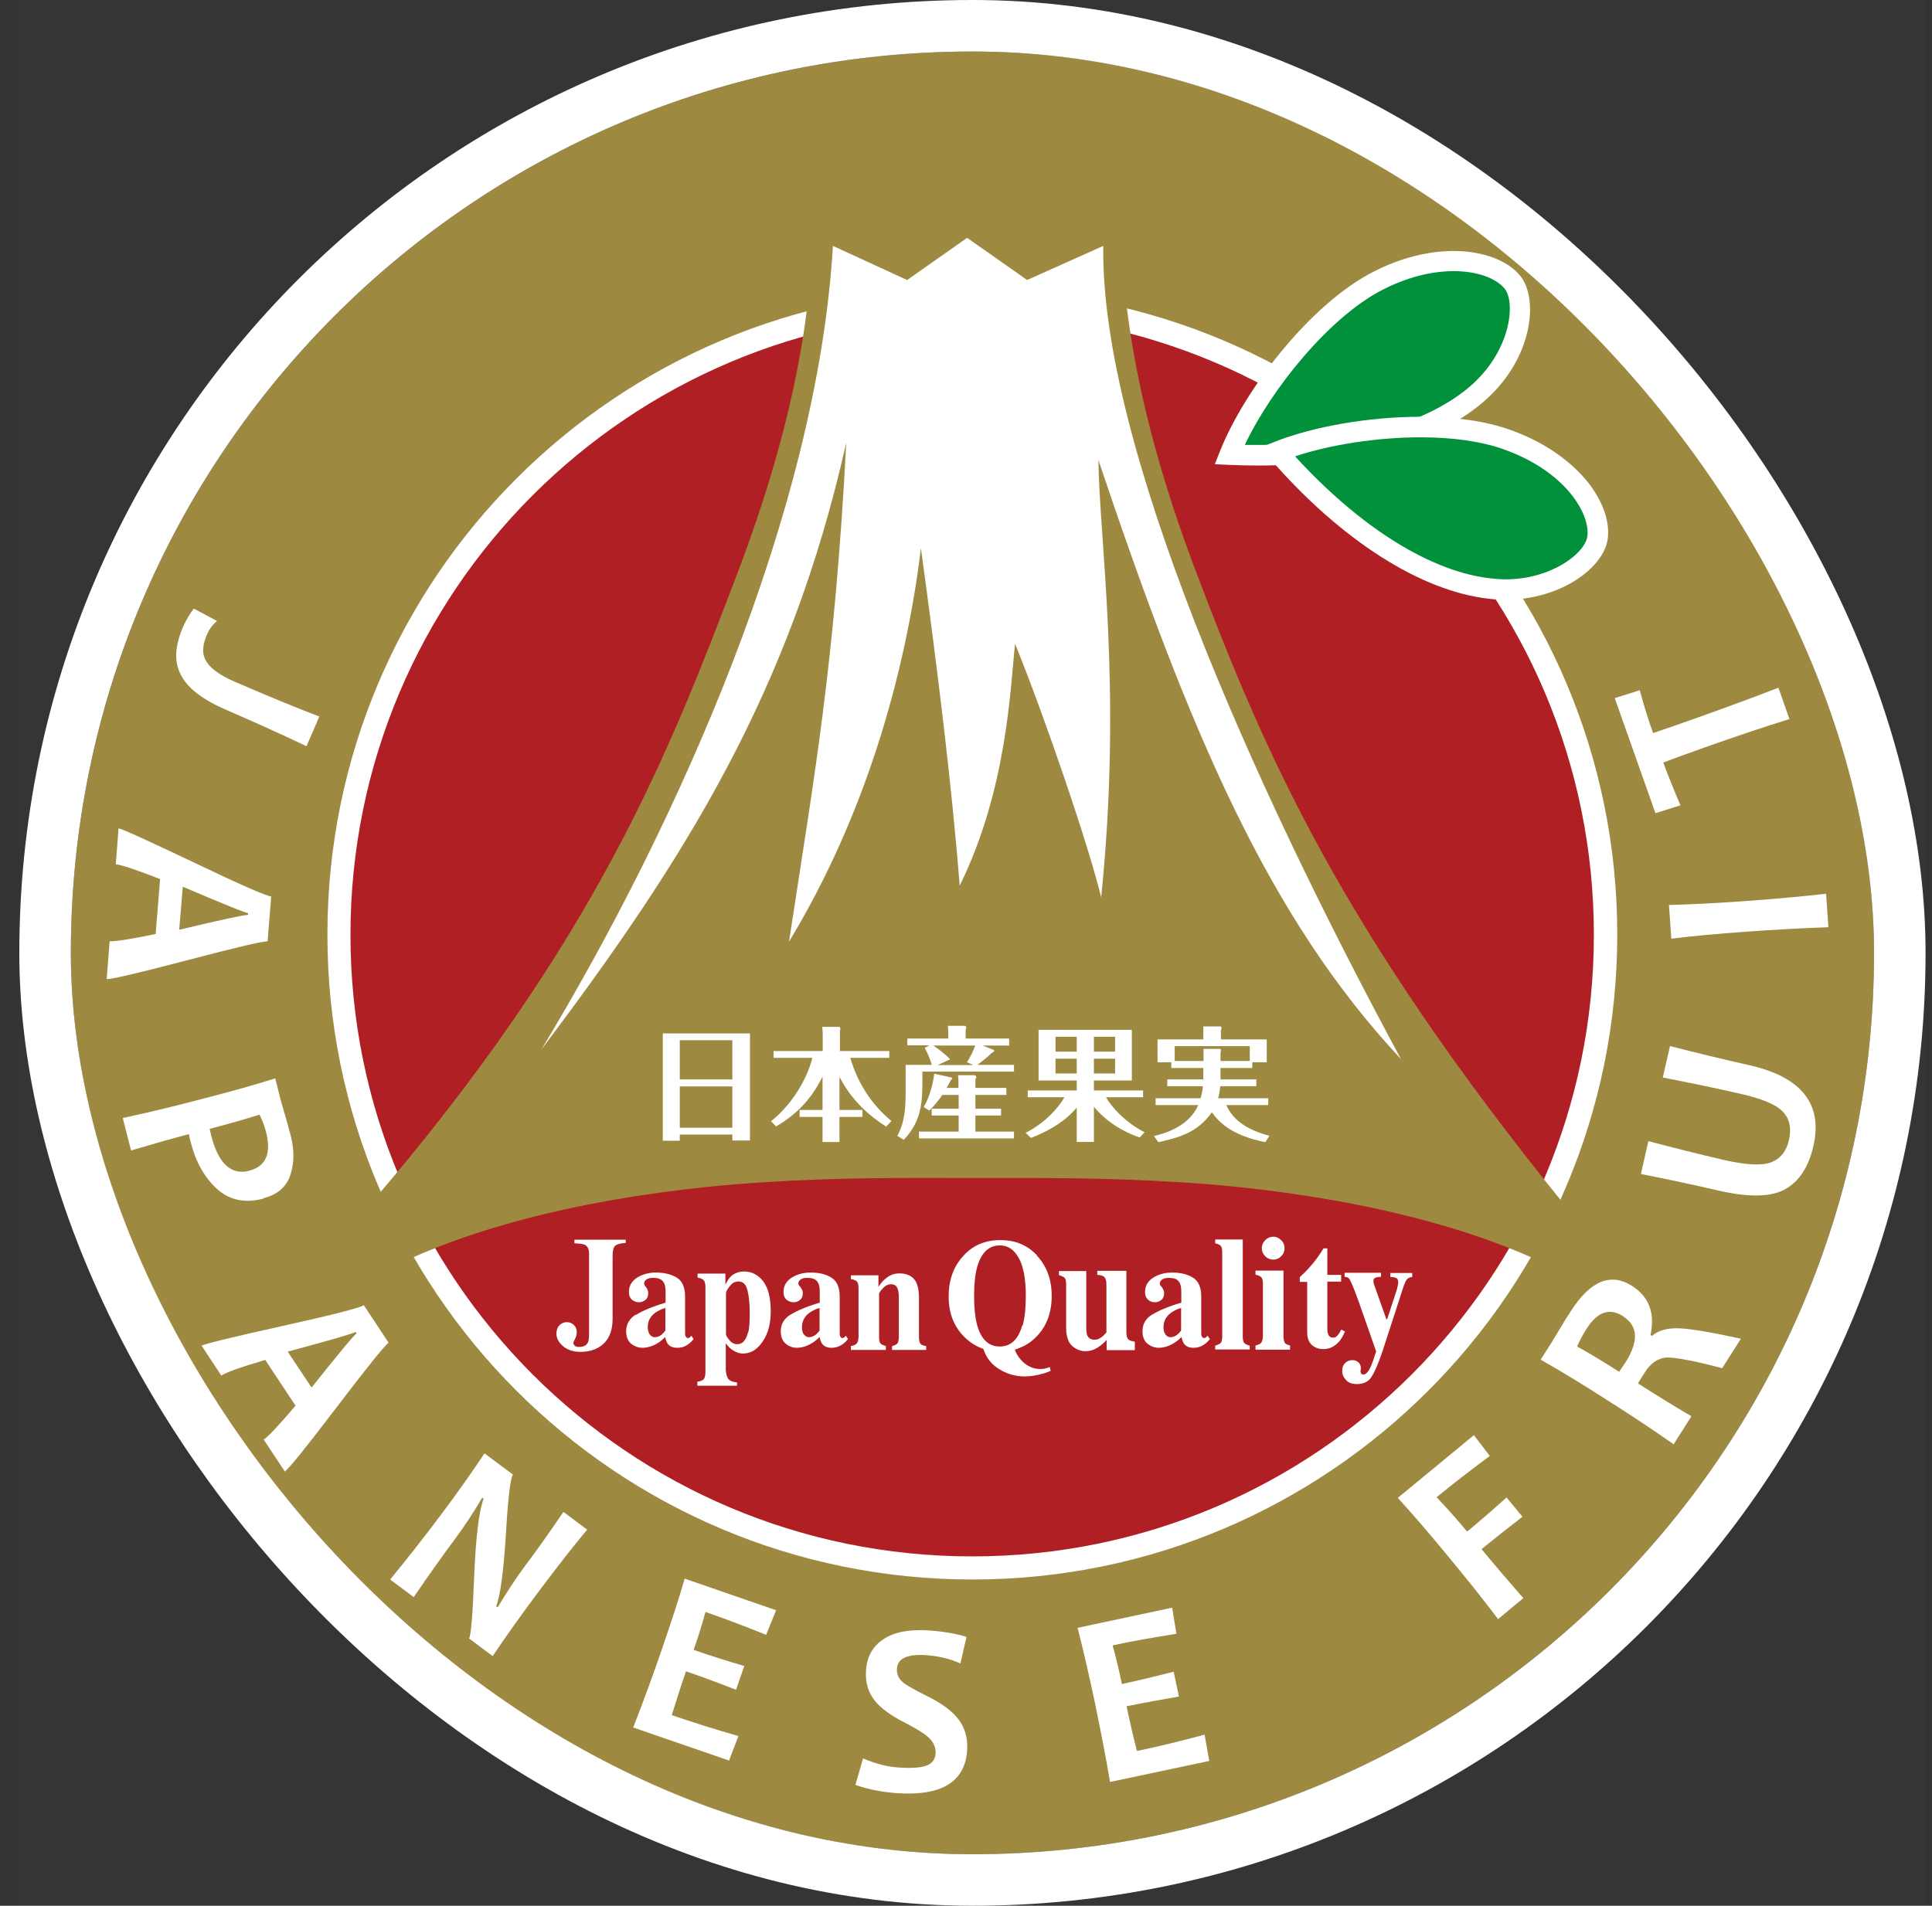 <svg width="75" height="74" viewBox="0 0 75 74" fill="none" xmlns="http://www.w3.org/2000/svg">
<rect x="0" y="0" width="75" height="74" fill="#333333" stroke="none"/>
<g clip-path="url(#clip0_867_70960)">
<rect width="74" height="74" transform="translate(0.75)" fill="white" fill-opacity="0.01"/>
<g clip-path="url(#clip1_867_70960)">
<path d="M37.751 70.831C56.435 70.831 71.582 55.684 71.582 37C71.582 18.316 56.435 3.169 37.751 3.169C19.067 3.169 3.92 18.316 3.92 37C3.92 55.684 19.067 70.831 37.751 70.831Z" fill="white"/>
<path d="M61.874 36.3C61.874 49.627 51.075 60.435 37.74 60.435C24.405 60.435 13.605 49.627 13.605 36.3C13.605 22.973 24.413 12.165 37.74 12.165C51.067 12.165 61.874 22.965 61.874 36.3Z" fill="#B01F23"/>
<path d="M37.75 2C18.423 2 2.75 17.673 2.75 37C2.75 56.327 18.423 72 37.75 72C57.077 72 72.75 56.336 72.75 37C72.75 17.664 57.077 2 37.75 2ZM37.75 61.332C23.921 61.332 12.71 50.121 12.71 36.292C12.71 22.463 23.921 11.252 37.75 11.252C51.579 11.252 62.782 22.463 62.782 36.292C62.782 50.121 51.571 61.332 37.75 61.332Z" fill="#9E8940"/>
<path d="M60.064 49.108C54.788 46.565 47.857 46.038 45.947 45.914C42.786 45.717 40.465 45.742 37.74 45.742C35.016 45.742 32.694 45.709 29.534 45.914C27.624 46.038 20.693 46.565 15.417 49.108L14.289 46.853C23.154 36.564 25.978 29.213 28.636 22.233C30.867 16.364 31.542 11.919 31.542 8.643H43.535C43.535 11.919 44.21 16.364 46.441 22.233C49.092 29.213 51.981 35.987 60.788 46.853L60.064 49.108Z" fill="#9E8940"/>
<path d="M42.829 9.548L39.874 10.873L37.544 9.235L35.215 10.873L32.334 9.548C31.725 19.854 26.341 31.938 21.016 40.754C26.572 33.378 30.671 26.9 32.852 17.187C32.4 25.846 31.61 30.119 30.63 36.564C33.569 31.715 35.149 26.217 35.75 21.286C36.425 26.225 36.952 30.547 37.256 34.391C39.1 30.629 39.215 26.744 39.405 24.998C40.574 27.88 42.253 32.81 42.747 34.843C43.578 26.752 42.672 20.949 42.64 17.862C46.179 28.406 49.225 35.609 54.386 41.124C48.509 30.242 42.714 17.146 42.829 9.548Z" fill="white"/>
<path d="M47.725 17.656C48.63 15.401 51.133 12.1 53.504 10.898C55.874 9.697 58.006 10.084 58.714 10.973C59.298 11.705 59.068 13.829 57.282 15.335C55.1 17.179 51.371 17.821 47.717 17.648L47.725 17.656Z" fill="#00913A"/>
<path d="M48.846 18.076C48.467 18.076 48.088 18.068 47.71 18.051L47.158 18.026L47.364 17.508C48.311 15.129 50.862 11.795 53.332 10.544C54.361 10.017 55.439 9.746 56.435 9.746C57.571 9.746 58.542 10.116 59.028 10.725C59.736 11.622 59.514 13.977 57.546 15.639C55.686 17.212 52.599 18.076 48.854 18.076H48.846ZM48.319 17.277C48.492 17.277 48.673 17.277 48.846 17.277C52.41 17.277 55.316 16.479 57.036 15.03C58.649 13.664 58.847 11.754 58.411 11.211C58.073 10.791 57.316 10.528 56.435 10.528C55.554 10.528 54.608 10.774 53.686 11.244C51.628 12.289 49.364 15.08 48.327 17.269L48.319 17.277Z" fill="white"/>
<path d="M49.586 17.541C51.841 16.636 55.957 16.175 58.468 17.056C60.978 17.936 62.163 19.756 62.015 20.883C61.884 21.813 60.188 23.114 57.867 22.867C55.027 22.554 51.989 20.307 49.586 17.541Z" fill="#00913A"/>
<path d="M58.443 23.286C58.237 23.286 58.032 23.278 57.826 23.253C55.167 22.965 52.056 20.982 49.29 17.796L48.928 17.376L49.446 17.17C50.961 16.561 53.151 16.183 55.151 16.183C56.492 16.183 57.686 16.355 58.608 16.685C60.147 17.228 61.061 18.043 61.555 18.619C62.197 19.385 62.51 20.233 62.411 20.932C62.254 22.043 60.592 23.286 58.452 23.286H58.443ZM50.27 17.714C52.805 20.488 55.562 22.216 57.908 22.463C58.089 22.48 58.27 22.496 58.443 22.496C60.213 22.496 61.53 21.492 61.621 20.825C61.736 19.961 60.781 18.29 58.336 17.434C57.497 17.137 56.394 16.981 55.142 16.981C53.488 16.981 51.644 17.261 50.27 17.722V17.714Z" fill="white"/>
<path d="M29.114 40.128V44.285H28.43V44.054H26.389V44.293H25.73V40.128H29.105H29.114ZM28.43 40.391H26.389V41.914H28.43V40.391ZM28.43 42.186H26.389V43.791H28.43V42.186Z" fill="white"/>
<path d="M34.391 43.742C33.757 43.33 33.082 42.762 32.588 41.816V43.1H33.477V43.371H32.588V44.343H31.93V43.371H31.041V43.1H31.93V41.807C31.444 42.795 30.794 43.347 30.127 43.742L29.93 43.536C30.745 42.902 31.346 41.865 31.535 41.075H30.029V40.811H31.938V40.301C31.938 40.071 31.938 40.013 31.913 39.873H32.588C32.588 39.873 32.621 39.906 32.621 39.939C32.621 39.98 32.613 40.013 32.605 40.038V40.811H34.523V41.075H33.008C33.288 42.038 33.831 42.894 34.605 43.528L34.408 43.742H34.391Z" fill="white"/>
<path d="M39.174 40.334V40.598H38.145L38.565 40.762C38.565 40.762 38.598 40.795 38.598 40.803C38.598 40.836 38.532 40.869 38.499 40.886C38.285 41.091 38.153 41.19 37.947 41.347H39.363V41.61H35.807V42.079C35.807 43.026 35.675 43.627 35.083 44.261L34.836 44.104C35.009 43.775 35.157 43.38 35.157 42.483V41.347H36.169C36.136 41.215 36.054 40.976 35.898 40.688L36.079 40.589H35.223V40.326H36.812V40.095C36.812 40.095 36.803 39.89 36.795 39.832H37.462C37.462 39.832 37.511 39.865 37.511 39.898C37.511 39.931 37.503 39.956 37.486 39.988V40.326H39.166L39.174 40.334ZM37.207 42.244V42.022C37.207 41.964 37.207 41.849 37.19 41.75H37.84C37.84 41.75 37.898 41.783 37.898 41.816C37.898 41.849 37.882 41.882 37.865 41.915V42.244H39.067V42.516H37.865V43.05H38.861V43.314H37.865V43.94H39.363V44.203H35.675V43.94H37.215V43.314H36.169V43.05H37.215V42.516H36.581C36.359 42.845 36.153 43.05 36.071 43.125L35.857 42.985C36.087 42.623 36.235 42.013 36.268 41.692L36.902 41.832C36.902 41.832 36.96 41.832 36.96 41.873C36.96 41.898 36.919 41.939 36.894 41.972C36.828 42.104 36.787 42.178 36.746 42.244H37.215H37.207ZM36.227 40.598C36.532 40.795 36.754 41.001 36.886 41.133L36.4 41.355H37.783L37.536 41.248C37.659 41.059 37.783 40.82 37.857 40.598H36.227Z" fill="white"/>
<path d="M42.465 44.342H41.798V43.009C41.436 43.445 40.876 43.857 40.02 44.186L39.815 43.988C40.58 43.601 41.115 42.984 41.321 42.605H39.897V42.342H41.798V41.955H40.317V39.988H43.938V41.955H42.465V42.342H44.375V42.605H42.934C43.148 42.992 43.708 43.601 44.432 43.964L44.243 44.169C43.971 44.071 43.132 43.774 42.465 42.976V44.35V44.342ZM41.798 40.259H40.975V40.836H41.798V40.259ZM41.798 41.107H40.975V41.684H41.798V41.107ZM42.465 40.836H43.288V40.259H42.465V40.836ZM42.465 41.684H43.288V41.107H42.465V41.684Z" fill="white"/>
<path d="M48.623 41.47H47.38V41.914H48.771V42.178H47.371C47.347 42.425 47.314 42.548 47.289 42.647H49.232V42.91H47.602C47.767 43.256 48.096 43.791 49.281 44.104L49.116 44.351C47.783 44.079 47.322 43.569 47.042 43.19C46.482 44.005 45.692 44.186 44.968 44.351L44.795 44.112C45.223 44.013 46.153 43.742 46.515 42.91H44.861V42.647H46.606C46.672 42.416 46.688 42.285 46.696 42.178H45.313V41.914H46.713V41.47H45.47V41.248H44.935V40.359H46.713V40.112C46.713 40.112 46.713 39.906 46.713 39.856H47.363C47.363 39.856 47.421 39.856 47.421 39.922C47.421 39.947 47.413 39.964 47.396 39.988V40.359H49.174V41.248H48.614V41.47H48.623ZM48.516 41.198V40.622H45.602V41.198H46.721V41.001C46.721 40.869 46.721 40.803 46.721 40.729H47.347C47.396 40.729 47.396 40.77 47.396 40.787C47.396 40.819 47.396 40.844 47.38 40.869V41.198H48.516Z" fill="white"/>
<path d="M24.291 48.121V48.261C24.085 48.278 23.954 48.31 23.888 48.368C23.814 48.426 23.781 48.566 23.781 48.78V51.216C23.781 51.62 23.674 51.932 23.452 52.154C23.229 52.377 22.925 52.492 22.53 52.492C22.25 52.492 22.028 52.418 21.855 52.27C21.682 52.122 21.6 51.957 21.6 51.784C21.6 51.644 21.641 51.537 21.723 51.455C21.805 51.373 21.904 51.34 22.011 51.34C22.118 51.34 22.209 51.381 22.283 51.455C22.357 51.529 22.39 51.619 22.39 51.727C22.39 51.817 22.365 51.907 22.324 51.99C22.283 52.072 22.258 52.122 22.258 52.138C22.258 52.187 22.283 52.237 22.324 52.261C22.365 52.294 22.415 52.303 22.48 52.303C22.653 52.303 22.76 52.245 22.818 52.138C22.851 52.072 22.867 51.965 22.867 51.809V48.673C22.867 48.5 22.81 48.393 22.703 48.335C22.637 48.302 22.505 48.286 22.299 48.278V48.138H24.291V48.121Z" fill="white"/>
<path d="M24.685 51.059C24.932 50.903 25.311 50.738 25.838 50.582V50.146C25.838 49.965 25.805 49.833 25.731 49.751C25.657 49.66 25.533 49.619 25.352 49.619C25.253 49.619 25.171 49.635 25.105 49.676C25.039 49.718 25.006 49.767 25.006 49.833C25.006 49.858 25.006 49.874 25.015 49.891C25.023 49.907 25.031 49.923 25.047 49.94L25.08 49.981C25.08 49.981 25.13 50.047 25.138 50.088C25.154 50.129 25.163 50.17 25.163 50.212C25.163 50.327 25.13 50.417 25.056 50.475C24.982 50.533 24.899 50.566 24.809 50.566C24.702 50.566 24.611 50.533 24.529 50.467C24.455 50.401 24.414 50.302 24.414 50.17C24.414 49.94 24.512 49.759 24.718 49.619C24.924 49.487 25.171 49.413 25.467 49.413C25.788 49.413 26.052 49.479 26.274 49.611C26.488 49.742 26.595 49.989 26.595 50.343V51.8C26.595 51.841 26.603 51.883 26.628 51.907C26.653 51.94 26.669 51.957 26.702 51.957C26.727 51.957 26.743 51.957 26.76 51.94C26.776 51.94 26.801 51.907 26.842 51.866L26.924 51.998C26.817 52.138 26.694 52.228 26.562 52.286C26.48 52.319 26.389 52.335 26.29 52.335C26.126 52.335 26.002 52.286 25.92 52.179C25.879 52.121 25.846 52.031 25.821 51.915C25.665 52.08 25.492 52.195 25.294 52.269C25.171 52.31 25.056 52.335 24.941 52.335C24.784 52.335 24.644 52.286 24.504 52.179C24.372 52.072 24.307 51.907 24.307 51.693C24.307 51.422 24.43 51.208 24.669 51.051L24.685 51.059ZM25.673 51.833C25.714 51.8 25.772 51.743 25.829 51.669V50.788C25.681 50.829 25.55 50.895 25.434 50.977C25.237 51.117 25.146 51.306 25.146 51.529C25.146 51.66 25.179 51.759 25.229 51.825C25.286 51.891 25.344 51.924 25.418 51.924C25.508 51.924 25.599 51.891 25.673 51.833Z" fill="white"/>
<path d="M30.671 51.059C30.918 50.903 31.296 50.738 31.823 50.582V50.146C31.823 49.965 31.79 49.833 31.716 49.751C31.65 49.66 31.519 49.619 31.337 49.619C31.239 49.619 31.156 49.635 31.091 49.676C31.025 49.718 30.992 49.767 30.992 49.833C30.992 49.858 30.992 49.874 31.008 49.891C31.008 49.907 31.025 49.923 31.041 49.94L31.074 49.981C31.074 49.981 31.123 50.047 31.14 50.088C31.156 50.129 31.165 50.17 31.165 50.212C31.165 50.327 31.132 50.417 31.058 50.475C30.992 50.533 30.901 50.566 30.811 50.566C30.704 50.566 30.613 50.533 30.531 50.467C30.457 50.401 30.416 50.302 30.416 50.17C30.416 49.94 30.514 49.759 30.72 49.619C30.926 49.487 31.173 49.413 31.477 49.413C31.799 49.413 32.062 49.479 32.276 49.611C32.49 49.742 32.597 49.989 32.597 50.343V51.8C32.597 51.841 32.605 51.883 32.63 51.907C32.646 51.94 32.671 51.957 32.696 51.957C32.72 51.957 32.737 51.957 32.753 51.94C32.77 51.94 32.803 51.907 32.836 51.866L32.918 51.998C32.811 52.138 32.688 52.228 32.547 52.286C32.465 52.319 32.375 52.335 32.284 52.335C32.12 52.335 31.996 52.286 31.914 52.179C31.873 52.121 31.84 52.031 31.815 51.915C31.659 52.08 31.477 52.195 31.288 52.269C31.173 52.31 31.049 52.335 30.934 52.335C30.778 52.335 30.638 52.286 30.506 52.179C30.374 52.072 30.309 51.907 30.309 51.693C30.309 51.422 30.432 51.208 30.679 51.051L30.671 51.059ZM31.659 51.833C31.7 51.8 31.757 51.743 31.815 51.669V50.788C31.667 50.829 31.535 50.895 31.42 50.977C31.23 51.117 31.132 51.306 31.132 51.529C31.132 51.66 31.156 51.759 31.214 51.825C31.272 51.891 31.329 51.924 31.403 51.924C31.494 51.924 31.576 51.891 31.659 51.833Z" fill="white"/>
<path d="M44.706 51.059C44.953 50.903 45.331 50.738 45.858 50.582V50.146C45.858 49.965 45.825 49.833 45.751 49.751C45.685 49.66 45.553 49.619 45.372 49.619C45.273 49.619 45.191 49.635 45.125 49.676C45.059 49.718 45.026 49.767 45.026 49.833C45.026 49.858 45.026 49.874 45.035 49.891C45.043 49.907 45.051 49.923 45.068 49.94L45.101 49.981C45.101 49.981 45.15 50.047 45.166 50.088C45.183 50.129 45.191 50.17 45.191 50.212C45.191 50.327 45.158 50.417 45.084 50.475C45.018 50.533 44.928 50.566 44.837 50.566C44.73 50.566 44.64 50.533 44.566 50.467C44.492 50.401 44.45 50.302 44.45 50.17C44.45 49.94 44.549 49.759 44.755 49.619C44.961 49.487 45.208 49.413 45.504 49.413C45.825 49.413 46.097 49.479 46.311 49.611C46.525 49.742 46.632 49.989 46.632 50.343V51.8C46.632 51.841 46.64 51.883 46.665 51.907C46.689 51.94 46.706 51.957 46.739 51.957C46.763 51.957 46.78 51.957 46.796 51.94C46.813 51.94 46.837 51.907 46.879 51.866L46.969 51.998C46.854 52.138 46.739 52.228 46.599 52.286C46.516 52.319 46.426 52.335 46.335 52.335C46.171 52.335 46.047 52.286 45.965 52.179C45.924 52.121 45.891 52.031 45.866 51.915C45.71 52.08 45.529 52.195 45.339 52.269C45.216 52.31 45.101 52.335 44.985 52.335C44.829 52.335 44.689 52.286 44.549 52.179C44.417 52.072 44.352 51.907 44.352 51.693C44.352 51.422 44.467 51.208 44.714 51.051L44.706 51.059ZM45.693 51.833C45.734 51.8 45.792 51.743 45.85 51.669V50.788C45.702 50.829 45.57 50.895 45.455 50.977C45.265 51.117 45.166 51.306 45.166 51.529C45.166 51.66 45.199 51.759 45.249 51.825C45.306 51.891 45.364 51.924 45.438 51.924C45.529 51.924 45.611 51.891 45.693 51.833Z" fill="white"/>
<path d="M33.023 52.269C33.13 52.253 33.205 52.22 33.254 52.17C33.303 52.121 33.328 52.022 33.328 51.882V50.03C33.328 49.898 33.312 49.816 33.27 49.767C33.229 49.717 33.147 49.684 33.032 49.668V49.52H34.102V49.973C34.192 49.816 34.307 49.693 34.447 49.594C34.587 49.495 34.744 49.446 34.908 49.446C35.155 49.446 35.345 49.512 35.476 49.66C35.608 49.8 35.674 50.047 35.674 50.392V51.915C35.674 52.055 35.699 52.146 35.74 52.187C35.781 52.228 35.855 52.253 35.954 52.269V52.417H34.629V52.269C34.727 52.245 34.793 52.212 34.834 52.17C34.867 52.129 34.892 52.047 34.892 51.907V50.376C34.892 50.236 34.876 50.121 34.851 50.055C34.81 49.923 34.719 49.866 34.587 49.866C34.489 49.866 34.398 49.907 34.316 49.981C34.233 50.063 34.168 50.137 34.126 50.22V51.907C34.126 52.047 34.143 52.129 34.184 52.17C34.225 52.212 34.291 52.236 34.39 52.269V52.417H33.032V52.269H33.023Z" fill="white"/>
<path d="M40.242 48.746C40.629 49.149 40.827 49.676 40.827 50.318C40.827 51.026 40.596 51.586 40.135 51.997C39.962 52.162 39.715 52.302 39.394 52.409C39.477 52.623 39.608 52.804 39.781 52.944C39.962 53.084 40.16 53.158 40.374 53.158C40.448 53.158 40.506 53.158 40.555 53.142C40.604 53.133 40.67 53.109 40.753 53.084L40.785 53.232C40.596 53.314 40.39 53.372 40.16 53.413C40.012 53.438 39.88 53.446 39.765 53.446C39.444 53.446 39.131 53.364 38.835 53.191C38.53 53.018 38.316 52.771 38.201 52.45C38.184 52.409 38.176 52.384 38.168 52.376C38.168 52.376 38.135 52.36 38.086 52.343C37.847 52.253 37.616 52.096 37.411 51.89C37.016 51.479 36.826 50.968 36.826 50.343C36.826 49.717 37.007 49.199 37.378 48.787C37.748 48.359 38.242 48.153 38.835 48.153C39.427 48.153 39.88 48.351 40.259 48.746H40.242ZM39.699 51.471C39.781 51.174 39.822 50.796 39.822 50.318C39.822 49.668 39.732 49.182 39.551 48.853C39.37 48.524 39.131 48.359 38.818 48.359C38.39 48.359 38.102 48.631 37.937 49.182C37.855 49.47 37.814 49.857 37.814 50.318C37.814 50.779 37.855 51.174 37.937 51.471C38.094 52.014 38.382 52.285 38.81 52.285C39.238 52.285 39.526 52.014 39.682 51.471H39.699Z" fill="white"/>
<path d="M42.169 49.339V51.57C42.169 51.701 42.186 51.8 42.21 51.858C42.26 51.965 42.35 52.022 42.498 52.022C42.589 52.022 42.671 51.989 42.762 51.923C42.811 51.891 42.869 51.825 42.951 51.742V49.882C42.951 49.742 42.927 49.652 42.877 49.594C42.828 49.536 42.737 49.512 42.597 49.504V49.347H43.725V51.718C43.725 51.858 43.75 51.948 43.791 51.998C43.832 52.047 43.923 52.08 44.054 52.096V52.426C44.054 52.426 42.935 52.426 42.959 52.426V52.031C42.828 52.17 42.712 52.261 42.622 52.319C42.466 52.417 42.309 52.467 42.136 52.467C41.955 52.467 41.782 52.401 41.626 52.269C41.47 52.129 41.387 51.891 41.387 51.553V49.89C41.387 49.75 41.371 49.66 41.33 49.619C41.288 49.578 41.214 49.545 41.107 49.512V49.355H42.178L42.169 49.339Z" fill="white"/>
<path d="M47.174 52.253C47.273 52.22 47.347 52.187 47.388 52.146C47.429 52.105 47.446 52.006 47.446 51.866V48.639C47.446 48.508 47.429 48.417 47.388 48.376C47.347 48.335 47.281 48.302 47.174 48.277V48.129H48.244V51.874C48.244 52.014 48.26 52.105 48.301 52.146C48.343 52.187 48.408 52.228 48.516 52.253V52.401H47.174V52.253Z" fill="white"/>
<path d="M49.429 48.911C49.544 48.911 49.651 48.87 49.733 48.779C49.824 48.697 49.865 48.59 49.865 48.467C49.865 48.343 49.824 48.244 49.733 48.154C49.651 48.071 49.544 48.022 49.429 48.022C49.314 48.022 49.207 48.063 49.116 48.154C49.034 48.236 48.984 48.343 48.984 48.467C48.984 48.59 49.026 48.689 49.116 48.779C49.198 48.862 49.305 48.911 49.429 48.911Z" fill="white"/>
<path d="M49.882 52.146C49.849 52.105 49.825 52.006 49.825 51.866V49.339H48.738V49.495C48.853 49.52 48.928 49.553 48.969 49.602C49.01 49.652 49.026 49.742 49.026 49.882V51.841C49.026 51.989 49.002 52.096 48.944 52.154C48.911 52.195 48.837 52.22 48.738 52.245V52.409H50.08V52.245C49.981 52.22 49.907 52.187 49.874 52.146H49.882Z" fill="white"/>
<path d="M50.457 49.767V49.594C50.506 49.545 50.564 49.487 50.638 49.421C50.737 49.322 50.827 49.224 50.91 49.125C51.083 48.927 51.239 48.705 51.379 48.475H51.527V49.504H52.062V49.767H51.527V51.594C51.527 51.685 51.535 51.751 51.56 51.808C51.593 51.899 51.659 51.94 51.741 51.94C51.815 51.94 51.881 51.915 51.922 51.858C51.972 51.8 52.021 51.726 52.07 51.627L52.21 51.701C52.145 51.866 52.062 52.006 51.972 52.105C51.807 52.286 51.609 52.385 51.379 52.385C51.247 52.385 51.132 52.36 51.033 52.302C50.844 52.195 50.745 52.014 50.745 51.742V49.775H50.457V49.767Z" fill="white"/>
<path d="M52.221 52.92C52.303 52.854 52.394 52.813 52.501 52.813C52.591 52.813 52.673 52.846 52.739 52.903C52.797 52.961 52.83 53.035 52.83 53.126L52.813 53.266C52.813 53.266 52.83 53.315 52.846 53.34C52.863 53.364 52.888 53.373 52.92 53.373C53.019 53.373 53.11 53.282 53.192 53.109C53.25 53.002 53.324 52.788 53.422 52.475L52.756 50.574C52.706 50.434 52.657 50.31 52.616 50.195C52.575 50.08 52.525 49.965 52.476 49.849C52.426 49.734 52.385 49.66 52.361 49.635C52.328 49.602 52.278 49.586 52.196 49.578V49.421H53.612V49.578C53.521 49.578 53.447 49.594 53.398 49.611C53.34 49.635 53.316 49.677 53.316 49.751C53.316 49.767 53.316 49.784 53.324 49.808C53.324 49.833 53.34 49.882 53.365 49.948L53.818 51.224H53.85L54.221 50.088C54.237 50.022 54.254 49.973 54.262 49.923C54.27 49.874 54.279 49.833 54.279 49.8C54.279 49.709 54.254 49.652 54.205 49.627C54.155 49.602 54.073 49.586 53.974 49.586V49.43H54.822V49.586C54.748 49.586 54.69 49.619 54.641 49.652C54.591 49.693 54.55 49.784 54.493 49.932L53.653 52.516C53.488 52.994 53.348 53.315 53.225 53.488C53.11 53.661 52.92 53.743 52.673 53.743C52.484 53.743 52.344 53.694 52.254 53.587C52.155 53.48 52.105 53.373 52.105 53.241C52.105 53.093 52.147 52.986 52.229 52.92H52.221Z" fill="white"/>
<path d="M29.632 49.759C29.435 49.504 29.188 49.372 28.891 49.372C28.686 49.372 28.513 49.438 28.381 49.553C28.307 49.627 28.233 49.734 28.159 49.882V49.454H27.081V49.611C27.196 49.627 27.278 49.668 27.319 49.71C27.36 49.759 27.385 49.849 27.385 49.989V53.274C27.385 53.414 27.36 53.504 27.319 53.554C27.278 53.603 27.188 53.636 27.072 53.652V53.809H28.611V53.677C28.463 53.669 28.356 53.628 28.291 53.562C28.225 53.496 28.192 53.381 28.175 53.208C28.175 53.2 28.175 53.175 28.175 53.15V52.953C28.175 52.879 28.175 52.805 28.175 52.714V52.163C28.258 52.27 28.332 52.344 28.406 52.401C28.546 52.5 28.694 52.558 28.842 52.558C29.147 52.558 29.402 52.401 29.608 52.088C29.822 51.776 29.92 51.389 29.92 50.911C29.92 50.401 29.822 50.014 29.632 49.759ZM29.04 51.726C28.965 52.039 28.826 52.195 28.628 52.195C28.513 52.195 28.406 52.146 28.323 52.047C28.233 51.94 28.183 51.866 28.183 51.8V50.212C28.183 50.154 28.233 50.063 28.332 49.94C28.422 49.817 28.538 49.759 28.661 49.759C28.842 49.759 28.957 49.866 29.015 50.096C29.073 50.319 29.105 50.615 29.105 50.994C29.105 51.315 29.089 51.57 29.048 51.734L29.04 51.726Z" fill="white"/>
<path d="M11.895 28.974C11.055 28.571 10.002 28.094 8.751 27.55C7.796 27.139 7.195 26.645 6.964 26.085C6.759 25.608 6.808 25.023 7.112 24.332C7.219 24.085 7.359 23.846 7.524 23.632L8.421 24.11C8.257 24.258 8.125 24.431 8.043 24.62C7.878 24.991 7.845 25.295 7.936 25.534C8.067 25.88 8.462 26.192 9.113 26.472C10.43 27.04 11.524 27.493 12.397 27.822L11.895 28.983V28.974Z" fill="white"/>
<path d="M4.141 38.02L4.256 36.547C4.462 36.563 5.054 36.473 6.042 36.267L6.215 34.135C5.293 33.773 4.717 33.584 4.495 33.559L4.602 32.168C4.725 32.176 5.696 32.621 7.516 33.485C9.335 34.358 10.339 34.794 10.528 34.81L10.388 36.555C10.215 36.539 9.17 36.786 7.26 37.288C5.351 37.79 4.305 38.029 4.141 38.02ZM6.956 36.103C8.61 35.708 9.499 35.518 9.631 35.526V35.452C9.516 35.452 8.668 35.098 7.096 34.432L6.956 36.111V36.103Z" fill="white"/>
<path d="M10.231 46.54C9.507 46.73 8.906 46.606 8.42 46.162C7.935 45.717 7.597 45.116 7.4 44.343C7.359 44.203 7.342 44.104 7.334 44.038C6.766 44.186 6.017 44.4 5.087 44.672L4.766 43.412C5.655 43.223 6.692 42.976 7.877 42.663C8.972 42.383 9.902 42.12 10.684 41.873L10.882 42.655C10.906 42.77 10.972 42.976 11.063 43.289C11.153 43.602 11.227 43.873 11.285 44.096C11.433 44.663 11.425 45.174 11.268 45.635C11.112 46.096 10.766 46.392 10.231 46.524V46.54ZM9.68 45.454C10.33 45.289 10.544 44.779 10.322 43.931C10.264 43.717 10.182 43.503 10.075 43.281C9.507 43.462 8.865 43.643 8.141 43.832C8.157 43.906 8.173 43.997 8.198 44.096C8.478 45.182 8.972 45.643 9.672 45.462L9.68 45.454Z" fill="white"/>
<path d="M11.053 57.135L10.238 55.9C10.411 55.785 10.822 55.348 11.473 54.583L10.296 52.805C9.349 53.085 8.773 53.291 8.592 53.414L7.826 52.253C7.925 52.188 8.962 51.932 10.929 51.496C12.897 51.06 13.959 50.788 14.123 50.681L15.086 52.138C14.938 52.237 14.263 53.077 13.07 54.641C11.876 56.213 11.201 57.044 11.061 57.135H11.053ZM12.09 53.883C13.152 52.558 13.728 51.85 13.843 51.776L13.802 51.718C13.703 51.784 12.823 52.039 11.168 52.484L12.098 53.883H12.09Z" fill="white"/>
<path d="M19.122 64.304L18.209 63.621C18.283 63.514 18.349 62.723 18.406 61.233C18.472 59.669 18.595 58.657 18.776 58.196L18.719 58.155C18.373 58.748 18.027 59.266 17.698 59.711C17.237 60.328 16.686 61.102 16.06 62.016L15.146 61.332C15.764 60.583 16.422 59.744 17.122 58.813C17.805 57.9 18.365 57.101 18.809 56.435L19.913 57.258C19.814 57.389 19.723 58.147 19.641 59.53C19.55 61.003 19.427 61.95 19.262 62.369L19.32 62.411C19.682 61.81 20.028 61.283 20.357 60.838C20.867 60.163 21.369 59.447 21.872 58.706L22.794 59.398C22.291 59.991 21.691 60.764 20.991 61.694C20.283 62.633 19.666 63.505 19.131 64.296L19.122 64.304Z" fill="white"/>
<path d="M28.671 67.399L28.301 68.362L24.58 67.078C24.926 66.197 25.296 65.201 25.683 64.073C26.053 62.995 26.358 62.073 26.58 61.299L30.128 62.526L29.741 63.481C28.885 63.135 28.095 62.839 27.387 62.592C27.272 63.011 27.124 63.505 26.926 64.065C27.535 64.279 28.194 64.485 28.893 64.691L28.572 65.613C27.897 65.349 27.255 65.111 26.63 64.897C26.424 65.497 26.243 66.065 26.078 66.6C26.877 66.872 27.733 67.144 28.655 67.407L28.671 67.399Z" fill="white"/>
<path d="M37.545 67.966C37.463 69.185 36.557 69.744 34.829 69.629C34.244 69.588 33.701 69.481 33.207 69.308L33.503 68.279C33.989 68.485 34.458 68.608 34.895 68.633C35.388 68.666 35.742 68.641 35.965 68.559C36.187 68.477 36.302 68.32 36.319 68.098C36.335 67.859 36.244 67.653 36.055 67.472C35.891 67.316 35.545 67.102 35.026 66.839C34.557 66.592 34.211 66.337 33.989 66.073C33.709 65.736 33.586 65.341 33.619 64.871C33.651 64.336 33.874 63.925 34.294 63.653C34.705 63.373 35.281 63.266 36.014 63.307C36.615 63.349 37.117 63.431 37.52 63.562L37.282 64.591C36.878 64.41 36.434 64.303 35.948 64.27C35.224 64.221 34.845 64.394 34.82 64.789C34.804 64.995 34.878 65.176 35.043 65.316C35.183 65.439 35.495 65.612 35.973 65.851C36.483 66.098 36.862 66.369 37.109 66.641C37.438 67.011 37.578 67.448 37.545 67.958V67.966Z" fill="white"/>
<path d="M46.763 67.357L46.944 68.378L43.091 69.193C42.935 68.263 42.729 67.209 42.49 66.049C42.252 64.929 42.03 63.983 41.832 63.209L45.503 62.427L45.668 63.439C44.754 63.587 43.923 63.727 43.19 63.892C43.314 64.312 43.429 64.814 43.552 65.39C44.178 65.258 44.853 65.094 45.561 64.913L45.767 65.876C45.059 65.999 44.376 66.123 43.733 66.254C43.865 66.88 43.997 67.456 44.137 67.991C44.968 67.818 45.841 67.604 46.763 67.357Z" fill="white"/>
<path d="M57.209 55.718L57.834 56.533C57.06 57.109 56.369 57.644 55.768 58.138C56.139 58.525 56.534 58.969 56.953 59.471C57.414 59.093 57.925 58.648 58.484 58.146L59.102 58.895C58.493 59.364 57.966 59.784 57.513 60.154C58.081 60.838 58.624 61.471 59.135 62.056L58.155 62.871C57.587 62.114 56.92 61.282 56.163 60.368C55.439 59.488 54.805 58.755 54.262 58.163L57.217 55.726L57.209 55.718Z" fill="white"/>
<path d="M67.587 51.973L66.855 53.126C65.727 52.829 65.003 52.698 64.682 52.714C64.361 52.739 64.081 52.928 63.858 53.282C63.76 53.43 63.669 53.578 63.587 53.718C64.262 54.155 64.953 54.574 65.661 54.994L64.97 56.081C64.196 55.538 63.307 54.945 62.303 54.311C61.34 53.694 60.508 53.191 59.809 52.796L60.237 52.121C60.286 52.039 60.385 51.874 60.541 51.619C60.689 51.364 60.829 51.142 60.969 50.928C61.727 49.734 62.525 49.405 63.356 49.932C64.015 50.352 64.254 50.986 64.073 51.833L64.13 51.874C64.369 51.66 64.723 51.562 65.192 51.578C65.661 51.603 66.46 51.735 67.579 51.981L67.587 51.973ZM63.011 51.109C62.484 50.772 62.006 50.936 61.587 51.603C61.43 51.85 61.315 52.072 61.224 52.286C61.652 52.517 62.196 52.846 62.854 53.266C62.945 53.126 63.027 53.01 63.093 52.912C63.62 52.089 63.595 51.488 63.011 51.117V51.109Z" fill="white"/>
<path d="M64.845 40.622C65.866 40.886 66.887 41.132 67.916 41.363C69.941 41.824 70.772 42.877 70.393 44.507C70.212 45.314 69.842 45.874 69.299 46.178C68.755 46.483 67.899 46.499 66.739 46.236C65.71 45.997 64.697 45.783 63.701 45.586L63.989 44.31C65.01 44.581 66.006 44.828 66.961 45.051C67.8 45.24 68.401 45.265 68.755 45.133C69.117 44.993 69.348 44.705 69.447 44.269C69.554 43.808 69.471 43.437 69.208 43.166C68.945 42.886 68.385 42.655 67.537 42.466C66.607 42.252 65.611 42.046 64.549 41.84L64.829 40.622H64.845Z" fill="white"/>
<path d="M70.888 34.704L70.979 36.004C70.008 36.037 68.946 36.095 67.785 36.177C66.649 36.259 65.678 36.35 64.88 36.449L64.789 35.14C65.579 35.123 66.551 35.074 67.703 34.992C68.88 34.909 69.942 34.811 70.888 34.704Z" fill="white"/>
<path d="M62.692 27.106L63.655 26.801C63.819 27.402 63.984 27.954 64.174 28.464C64.733 28.275 65.359 28.061 66.042 27.814C67.104 27.435 68.108 27.065 69.038 26.703L69.466 27.921C68.511 28.217 67.507 28.555 66.429 28.933C65.754 29.172 65.137 29.394 64.569 29.608C64.717 30.02 64.939 30.571 65.235 31.271L64.264 31.576L62.684 27.106H62.692Z" fill="white"/>
</g>
<rect x="1.75" y="1" width="72" height="72" rx="36" stroke="white" stroke-width="2"/>
</g>
<defs>
<clipPath id="clip0_867_70960">
<rect width="74" height="74" fill="white" transform="translate(0.75)"/>
</clipPath>
<clipPath id="clip1_867_70960">
<rect x="2.75" y="2" width="70" height="70" rx="35" fill="white"/>
</clipPath>
</defs>
</svg>
